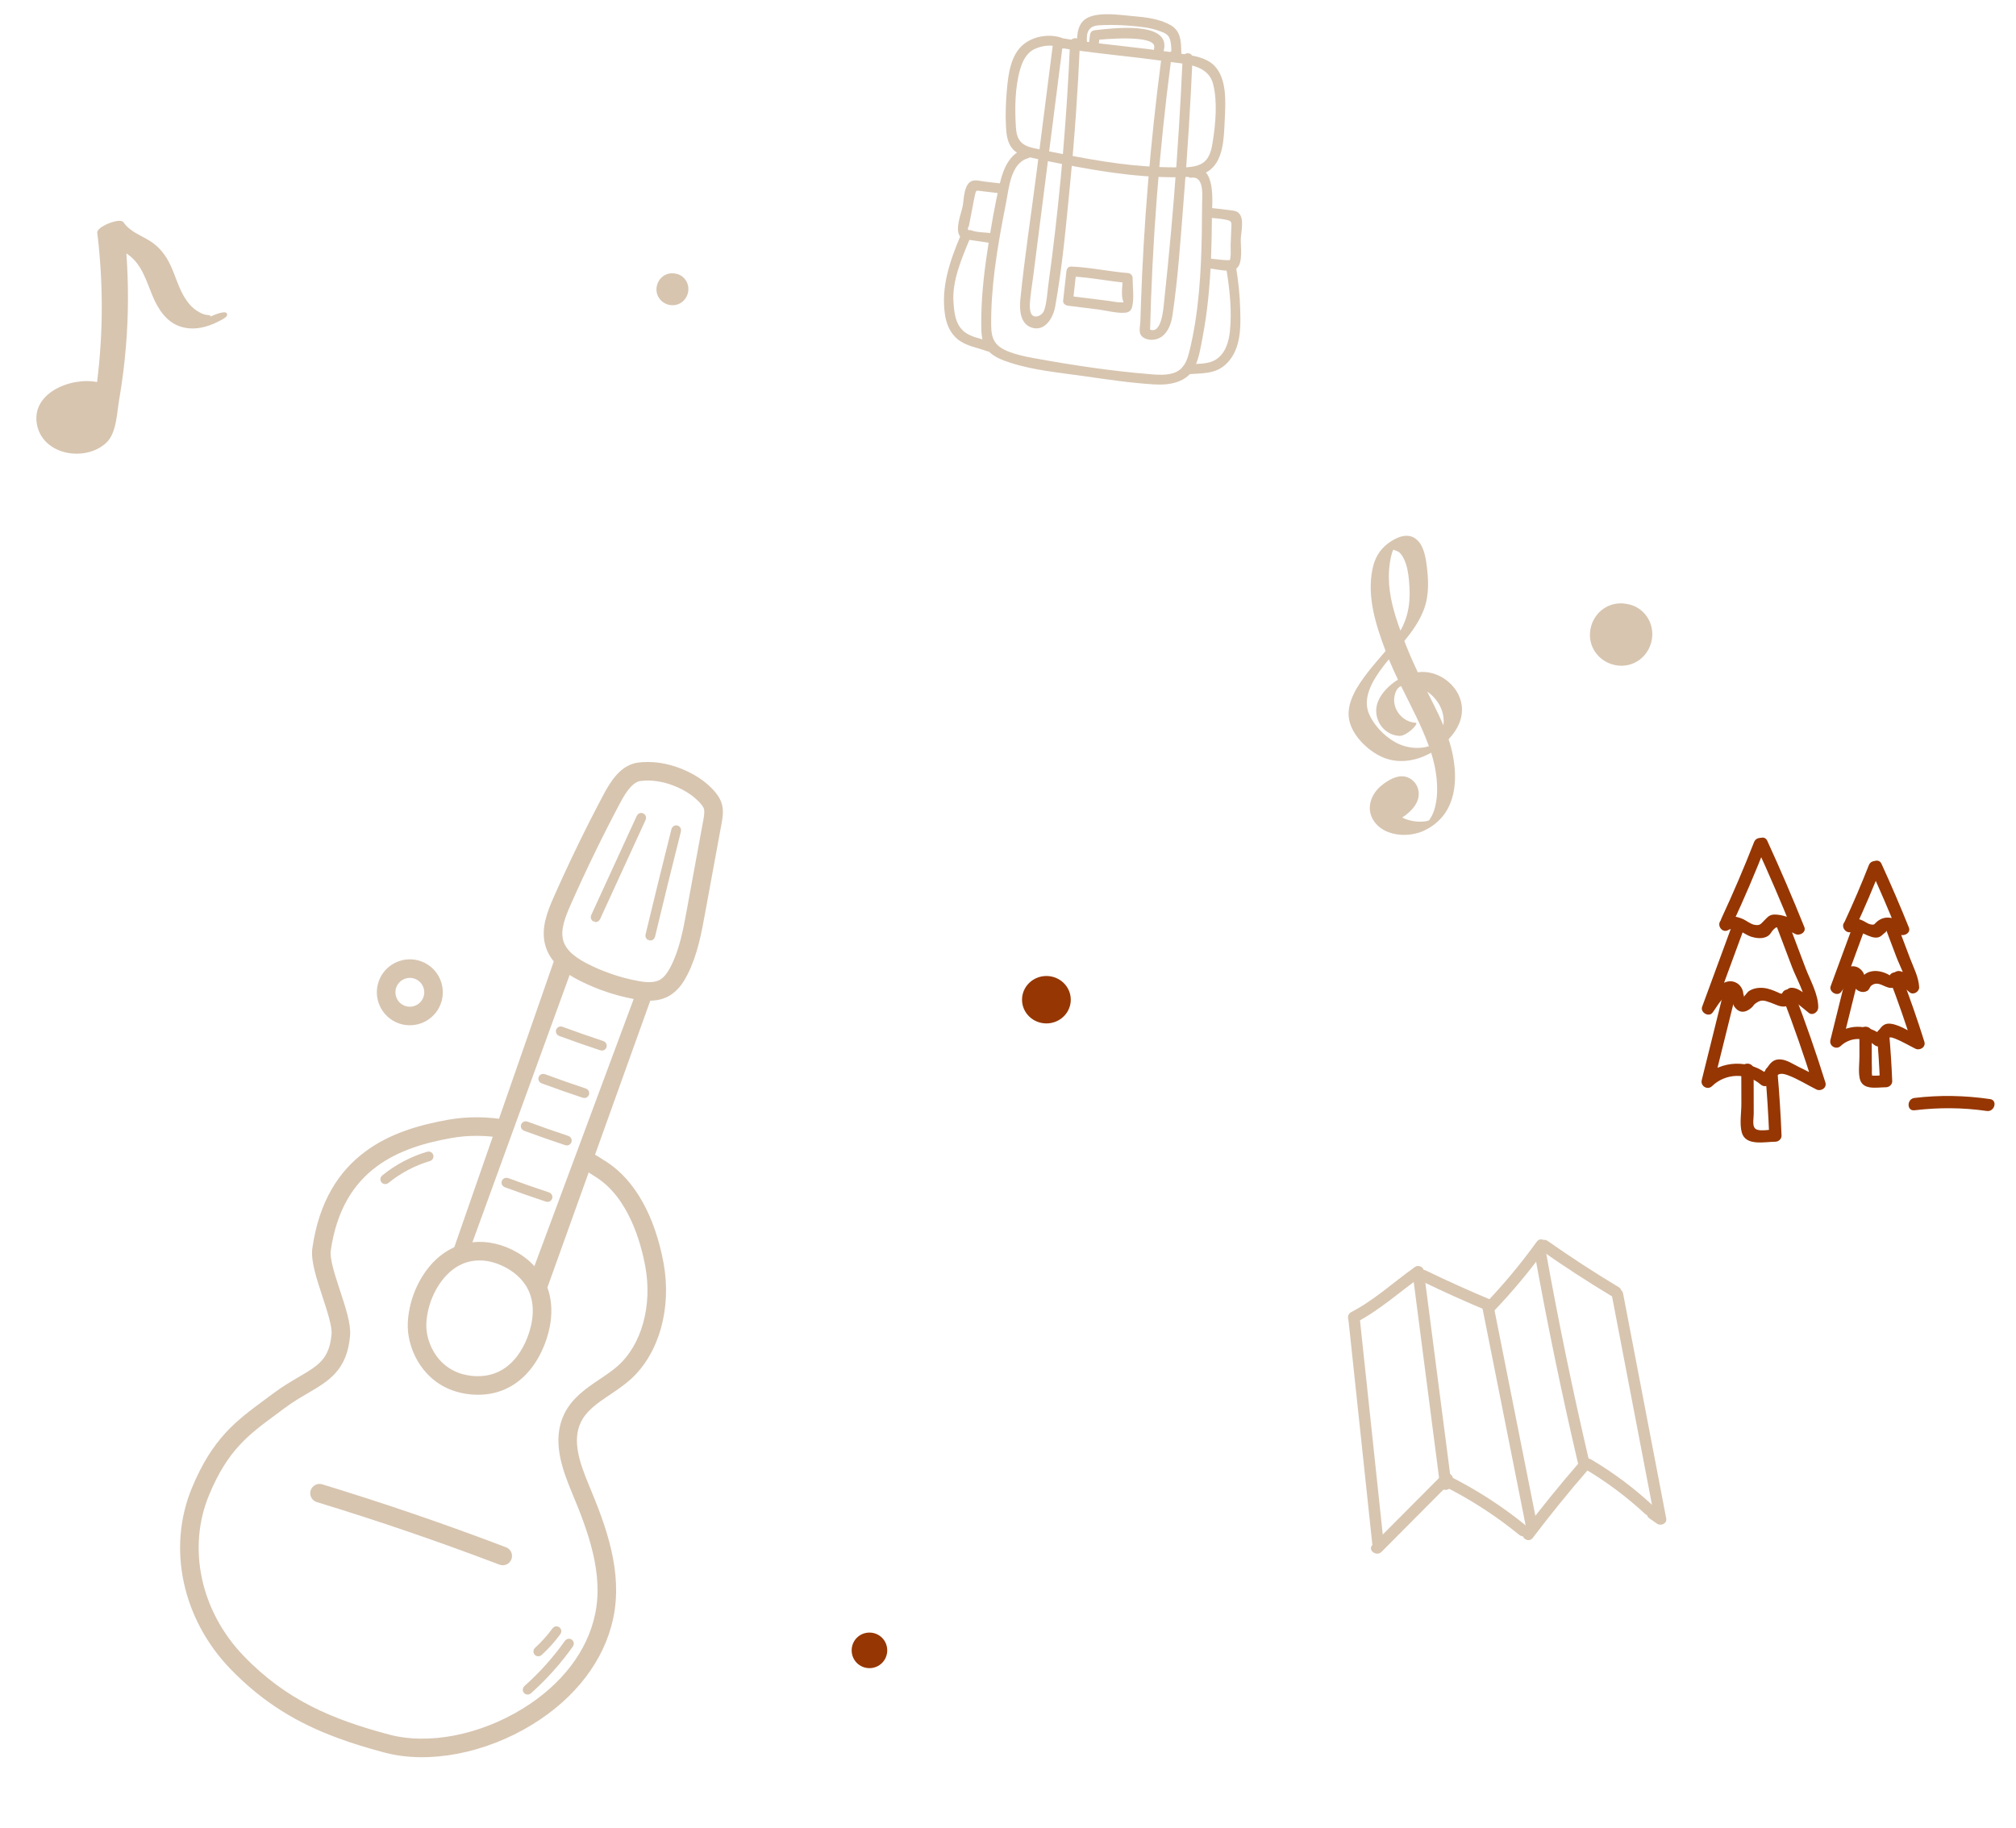 <?xml version="1.0" encoding="UTF-8"?> <svg xmlns="http://www.w3.org/2000/svg" width="568" height="515" viewBox="0 0 568 515" fill="none"> <g filter="url(#filter0_d_326_4537)"> <path d="M294.819 284.361C298.611 284.361 301.685 281.37 301.685 277.68C301.685 273.991 298.611 271 294.819 271C291.027 271 287.953 273.991 287.953 277.68C287.953 281.37 291.027 284.361 294.819 284.361Z" fill="#963602"></path> </g> <g filter="url(#filter1_d_326_4537)"> <path d="M465.373 176.368C464.445 181.193 459.991 184.348 455.167 183.42C450.342 182.492 447.187 178.038 448.115 173.213C449.043 168.389 453.497 165.234 458.321 166.162C463.146 166.904 466.301 171.543 465.373 176.368Z" fill="#D7C5B0"></path> </g> <g filter="url(#filter2_d_326_4537)"> <path d="M193.87 78.307C193.395 80.777 191.116 82.392 188.646 81.917C186.176 81.442 184.561 79.162 185.036 76.693C185.511 74.223 187.791 72.608 190.261 73.083C192.73 73.463 194.345 75.838 193.87 78.307Z" fill="#D7C5B0"></path> </g> <g filter="url(#filter3_d_326_4537)"> <path d="M249.974 461.01C249.974 463.794 247.747 466.021 244.964 466.021C242.18 466.021 239.953 463.794 239.953 461.01C239.953 458.227 242.18 456 244.964 456C247.747 456 249.974 458.227 249.974 461.01Z" fill="#963602"></path> </g> <g filter="url(#filter4_d_326_4537)"> <path d="M494.205 233.267C491.354 240.548 488.28 247.733 484.985 254.825C484.048 256.84 487.042 258.607 487.984 256.579C491.407 249.216 494.597 241.751 497.553 234.19C498.369 232.107 495.012 231.204 494.205 233.267" fill="#963602"></path> <path d="M494.914 234.653C498.465 242.397 501.831 250.22 505.009 258.124C505.859 257.469 506.709 256.815 507.562 256.161C505.447 255.065 503.01 253.892 500.604 253.706C498.653 253.553 498.245 254.178 497.021 255.406C496.104 256.329 495.868 256.888 494.262 256.566C493.129 256.339 491.997 255.34 490.923 254.891C488.907 254.051 487.124 253.882 485.222 255.034C483.309 256.188 485.055 259.196 486.975 258.034C488.974 256.825 491.458 259.329 493.339 259.917C494.648 260.324 496.184 260.544 497.501 260.032C498.856 259.509 498.872 258.667 499.791 257.799C500.473 257.156 500.52 257.189 501.719 257.501C503.155 257.873 504.495 258.48 505.808 259.16C507.007 259.783 508.968 258.714 508.359 257.201C505.069 249.017 501.59 240.915 497.916 232.9C496.985 230.87 493.99 232.633 494.914 234.653" fill="#963602"></path> <path d="M487.968 256.838C485.171 264.448 482.371 272.058 479.571 279.666C478.989 281.249 481.397 282.701 482.475 281.357C483.417 280.179 484.736 277.581 486.103 276.921C488.327 275.845 487.817 278.371 488.578 279.519C490.006 281.678 491.893 281.365 493.529 279.883C494.213 279.264 493.944 279.111 495.018 278.449C496.47 277.554 497.287 277.985 498.782 278.475C500.149 278.923 501.476 279.805 502.967 279.582C504.021 279.425 504.691 278.114 505.134 278.012C505.557 277.912 509.094 281.004 509.664 281.425C510.775 282.244 512.252 281.125 512.277 279.926C512.356 276.198 510.001 272.195 508.708 268.772C507.089 264.487 505.469 260.202 503.848 255.915C503.065 253.844 499.707 254.742 500.498 256.84C501.964 260.717 503.429 264.595 504.895 268.472C506.153 271.799 508.878 276.337 508.804 279.926C509.675 279.425 510.545 278.925 511.417 278.426C509.775 277.215 507.669 274.889 505.63 274.415C503.754 273.978 503.743 274.895 502.463 275.667C501.758 276.092 502.064 276.133 500.853 275.594C499.601 275.038 498.264 274.501 496.889 274.368C495.418 274.225 493.87 274.462 492.639 275.328C492.328 275.547 491.381 276.901 491.133 276.987C490.896 277.483 490.892 277.536 491.117 277.15C491.385 276.852 491.403 276.5 491.176 276.092C491.129 274.697 490.237 273.343 488.958 272.793C485.098 271.129 481.9 276.549 480.018 278.9C480.985 279.462 481.953 280.026 482.921 280.589C485.721 272.981 488.521 265.371 491.319 257.763C492.093 255.661 488.734 254.753 487.968 256.838" fill="#963602"></path> <path d="M485.788 274.833C483.678 283.337 481.568 291.84 479.457 300.343C479.04 302.024 481.101 303.257 482.361 302.034C486.09 298.41 492.075 298.131 496.045 301.562C496.819 302.23 497.72 302.183 498.502 301.562C500.694 299.824 500.197 297.669 503.69 298.943C506.451 299.95 509.117 301.652 511.745 302.963C513.026 303.604 514.776 302.536 514.296 301.002C511.657 292.559 508.749 284.21 505.577 275.952C504.781 273.887 501.421 274.784 502.226 276.877C505.399 285.133 508.306 293.484 510.945 301.927C511.796 301.272 512.648 300.618 513.498 299.963C511.196 298.815 508.896 297.667 506.594 296.517C505.142 295.792 503.533 294.708 501.878 294.524C498.449 294.144 498.176 297.414 496.045 299.105C496.864 299.105 497.683 299.105 498.502 299.105C493.1 294.438 485.055 294.573 479.904 299.577C480.872 300.14 481.84 300.704 482.808 301.268C484.918 292.763 487.028 284.259 489.138 275.756C489.677 273.587 486.327 272.66 485.788 274.833" fill="#963602"></path> <path d="M490.602 297.371C490.61 300.59 490.616 303.811 490.622 307.03C490.628 309.536 490.077 312.7 490.745 315.098C491.832 318.991 497.158 317.714 500.203 317.694C501.114 317.688 501.978 316.903 501.941 315.956C501.707 310.039 501.331 304.134 500.812 298.233C500.618 296.022 497.142 296.003 497.338 298.233C497.855 304.134 498.232 310.039 498.465 315.956C499.045 315.378 499.625 314.798 500.203 314.22C498.753 314.228 496.237 314.795 494.936 314.252C493.506 313.656 494.105 311.409 494.103 309.789C494.094 305.65 494.086 301.51 494.076 297.371C494.072 295.135 490.598 295.131 490.602 297.371" fill="#963602"></path> <path d="M526.537 239.773C524.457 245.082 522.215 250.32 519.815 255.492C518.881 257.508 521.874 259.276 522.815 257.246C525.342 251.803 527.697 246.285 529.888 240.697C530.705 238.615 527.347 237.712 526.537 239.773" fill="#963602"></path> <path d="M527.106 241.148C529.694 246.798 532.149 252.504 534.471 258.268C535.321 257.613 536.171 256.961 537.024 256.307C534.079 254.827 531.418 253.524 528.818 255.695C528.044 256.342 528.238 256.72 526.982 256.44C526.059 256.232 525.26 255.499 524.361 255.19C522.76 254.635 521.635 254.714 520.154 255.48C518.165 256.504 519.921 259.504 521.908 258.479C523.628 257.592 526.872 260.719 529.179 260.108C530.088 259.865 530.391 259.281 531.083 258.797C531.606 258.43 531.267 258.215 531.955 258.08C532.778 257.919 534.845 259.093 535.268 259.306C536.469 259.91 538.436 258.871 537.821 257.345C535.388 251.301 532.819 245.317 530.107 239.394C529.177 237.362 526.181 239.126 527.106 241.148" fill="#963602"></path> <path d="M521.96 257.081C519.905 262.669 517.848 268.255 515.795 273.843C515.211 275.426 517.621 276.876 518.696 275.532C518.996 275.16 521.057 272.082 521.467 272.174C522.062 272.309 522.174 273.692 522.466 274.133C523.238 275.295 524.801 275.93 526.093 275.191C526.698 274.844 526.8 274.025 527.26 273.685C529.206 272.237 530.799 274.229 532.615 274.349C534.447 274.468 534.954 273.551 535.94 272.233C535.44 272.519 534.941 272.807 534.441 273.093C535.299 273.069 537.394 275.134 538.101 275.656C539.161 276.437 540.772 275.385 540.715 274.155C540.587 271.312 539.116 268.592 538.121 265.957C536.916 262.771 535.713 259.587 534.51 256.404C533.726 254.333 530.368 255.23 531.159 257.326C532.204 260.087 533.246 262.846 534.288 265.606C535.248 268.149 537.118 271.427 537.241 274.155C538.113 273.655 538.983 273.155 539.855 272.656C538.646 271.762 537.01 270.019 535.493 269.664C534.147 269.349 533.932 270.126 532.94 270.479C531.88 270.855 534.073 271.602 531.708 270.414C530.946 270.032 530.015 269.746 529.186 269.645C527.844 269.478 526.39 269.709 525.317 270.591C525.054 270.806 524.386 271.375 524.329 271.764C524.161 272.901 525.076 271.821 525.213 271.271C525.487 270.175 524.137 268.851 523.252 268.494C520.156 267.252 517.799 271.13 516.241 273.075C517.209 273.639 518.175 274.202 519.145 274.766C521.198 269.178 523.256 263.592 525.309 258.004C526.083 255.904 522.726 254.997 521.96 257.081" fill="#963602"></path> <path d="M520.358 270.295C518.81 276.539 517.26 282.783 515.71 289.028C515.289 290.724 517.346 291.912 518.614 290.716C521.22 288.259 525.236 288.046 528.009 290.37C528.761 291.001 529.711 291.038 530.466 290.37C532.039 288.977 531.479 287.636 533.996 288.661C535.922 289.443 537.768 290.544 539.627 291.471C540.909 292.111 542.66 291.044 542.18 289.51C540.239 283.31 538.105 277.182 535.777 271.118C534.984 269.051 531.624 269.948 532.427 272.042C534.755 278.106 536.888 284.235 538.83 290.432C539.68 289.778 540.531 289.126 541.381 288.471C538.806 287.186 535.679 284.866 532.78 284.46C530.031 284.074 529.68 286.431 528.009 287.913C528.828 287.913 529.647 287.913 530.466 287.913C526.208 284.345 520.228 284.419 516.157 288.259C517.125 288.824 518.093 289.386 519.061 289.95C520.61 283.706 522.16 277.462 523.708 271.22C524.247 269.049 520.898 268.124 520.358 270.295" fill="#963602"></path> <path d="M523.877 286.965C523.881 289.159 523.884 291.355 523.89 293.55C523.894 295.507 523.555 297.882 523.959 299.812C524.688 303.297 528.677 302.367 531.387 302.349C532.298 302.345 533.162 301.558 533.124 300.613C532.952 296.267 532.676 291.931 532.296 287.599C532.102 285.389 528.626 285.368 528.822 287.599C529.202 291.931 529.478 296.267 529.651 300.613C530.229 300.033 530.809 299.453 531.387 298.875C530.632 298.879 527.625 299.355 527.09 298.901C527.656 299.383 527.341 298.503 527.374 298.109C527.445 297.278 527.37 296.41 527.368 295.576C527.362 292.707 527.356 289.835 527.35 286.965C527.347 284.729 523.873 284.725 523.877 286.965Z" fill="#963602"></path> <path d="M539.39 308.836C546.191 308.019 552.988 308.046 559.771 309.033C561.958 309.351 562.902 306.002 560.696 305.683C553.595 304.651 546.516 304.506 539.39 305.362C537.198 305.624 537.173 309.102 539.39 308.836" fill="#963602"></path> </g> <g filter="url(#filter5_d_326_4537)"> <path d="M63.831 84.223C63.174 83.416 59.581 85.04 59.027 85.337C60.134 84.745 58.164 84.8 57.575 84.605C56.911 84.385 56.276 84.062 55.68 83.701C54.098 82.743 52.916 81.309 51.964 79.743C50.265 76.952 49.436 73.748 48.066 70.803C46.772 68.018 45.007 65.678 42.408 64.001C39.745 62.285 36.631 61.31 34.761 58.601C33.81 57.223 27.2 59.894 27.4 61.539C29.1 75.54 29.11 89.692 27.344 103.655C19.88 102.15 8.347 106.877 10.506 116.044C12.462 124.353 24.123 126.149 29.917 120.78C32.838 118.072 32.91 112.459 33.554 108.751C34.439 103.659 35.082 98.528 35.502 93.377C36.206 84.728 36.225 76.049 35.608 67.405C35.811 67.539 36.011 67.677 36.208 67.821C40.024 70.608 41.224 75.203 42.966 79.343C44.501 82.993 46.747 86.609 50.688 87.966C54.397 89.244 58.385 88.267 61.749 86.471C62.429 86.108 64.61 85.178 63.831 84.223" fill="#D7C5B0"></path> </g> <g filter="url(#filter6_d_326_4537)"> <path d="M160.006 267.672L130.642 348.411L141.793 348.902L150.692 356.723M160.006 267.672C160.006 267.672 158.308 264.895 158.202 265.192L128.559 350.362C128.354 350.94 129.48 349.795 130.052 350.007L131.542 349.65L134.525 348.939L141.498 349.7L150.692 356.723M160.006 267.672C160.297 267.55 178.358 274.45 182.348 275.924L151.907 360.799C151.697 361.374 151.27 356.93 150.692 356.723M160.006 267.672L169.79 273.099L180.618 276.192L150.692 356.723" stroke="#D7C5B0" stroke-width="3"></path> <path d="M140.672 350.685C139.454 350.235 138.347 349.961 137.488 349.83C133.263 349.187 129.461 350.224 126.19 352.909C121.865 356.463 118.895 362.733 118.619 368.889C118.34 375.148 122.673 384.344 133.181 385.195C145.615 386.204 150.552 374.355 151.425 367.948C152.839 357.561 145.791 352.575 140.672 350.685ZM127.898 386.319C119.598 383.254 116.119 374.826 116.389 368.789C116.691 362.028 119.981 355.121 124.773 351.185C128.502 348.122 133.015 346.892 137.823 347.624C145.159 348.737 155.422 355.151 153.637 368.25C152.665 375.38 147.102 388.562 133 387.421C131.13 387.269 129.433 386.886 127.898 386.319Z" stroke="#D7C5B0" stroke-width="3"></path> <path d="M169.891 273.538C167.762 272.755 165.683 271.839 163.661 270.795C160.532 269.182 156.235 266.49 155.028 261.772C153.972 257.636 155.607 253.392 157.373 249.397C161.688 239.638 166.411 229.918 171.408 220.513C173.401 216.763 175.981 212.861 180.007 212.35C186.503 211.524 192.929 214.148 196.775 216.882C198.574 218.158 200.951 220.356 201.737 222.346C202.475 224.22 202.099 226.269 201.795 227.917L197.162 253.134C196.128 258.763 195.058 264.585 192.38 269.878C191.567 271.485 190.235 273.776 188.071 275.127C185.243 276.895 181.934 276.591 179.069 276.063C175.935 275.483 172.866 274.637 169.891 273.538M180.148 213.457L180.155 213.459L180.148 213.457ZM189.983 215.832C187.058 214.751 183.679 214.132 180.29 214.563C177.274 214.946 175.104 218.316 173.379 221.56C168.407 230.919 163.708 240.589 159.415 250.298C157.807 253.936 156.311 257.775 157.191 261.219C157.94 264.148 160.321 266.561 164.685 268.811C169.341 271.212 174.316 272.915 179.475 273.867C181.917 274.319 184.709 274.596 186.889 273.235C188.176 272.431 189.288 271.045 190.388 268.869C192.92 263.865 193.96 258.204 194.966 252.729L199.6 227.513C199.851 226.145 200.164 224.445 199.661 223.166C199.121 221.801 197.151 219.886 195.483 218.702C194.007 217.651 192.115 216.619 189.983 215.832V215.832Z" stroke="#D7C5B0" stroke-width="3"></path> <path d="M89.635 417.779C89.084 417.576 88.781 416.975 88.955 416.406C89.134 415.816 89.759 415.483 90.348 415.663C107.694 420.952 125.085 426.909 142.043 433.37C142.619 433.589 142.907 434.235 142.688 434.813C142.469 435.385 141.832 435.672 141.258 435.46C141.255 435.459 141.251 435.457 141.248 435.456C124.339 429.013 106.995 423.071 89.697 417.799C89.676 417.791 89.654 417.786 89.635 417.779" stroke="#D7C5B0" stroke-width="3"></path> <path d="M158.023 286.996C157.965 286.975 157.907 286.953 157.847 286.931C157.656 286.86 157.557 286.645 157.628 286.454C157.7 286.26 157.913 286.163 158.106 286.234C161.918 287.634 165.831 289.014 169.702 290.296C169.9 290.363 170.002 290.572 169.938 290.768C169.874 290.962 169.663 291.068 169.468 291.003C165.649 289.738 161.799 288.391 158.023 286.996" stroke="#D7C5B0" stroke-width="2"></path> <path d="M153.09 300.358C153.031 300.337 152.972 300.315 152.912 300.293C152.72 300.222 152.622 300.007 152.693 299.815C152.764 299.621 152.978 299.524 153.171 299.595C157.008 301.017 160.909 302.383 164.766 303.66C164.957 303.745 165.066 303.935 165.002 304.129C164.937 304.325 164.726 304.431 164.532 304.367C160.727 303.104 156.878 301.757 153.09 300.358" stroke="#D7C5B0" stroke-width="2"></path> <path d="M148.209 313.74C148.132 313.711 148.054 313.683 147.977 313.654C147.785 313.583 147.687 313.368 147.758 313.176C147.829 312.983 148.043 312.885 148.236 312.956C152.072 314.365 155.954 315.737 159.83 317.021C160.026 317.095 160.131 317.297 160.066 317.493C160.002 317.687 159.791 317.793 159.597 317.728C155.791 316.467 151.96 315.125 148.209 313.74" stroke="#D7C5B0" stroke-width="2"></path> <path d="M142.716 329.629C142.657 329.607 142.6 329.586 142.541 329.564C142.348 329.493 142.249 329.28 142.321 329.087C142.391 328.895 142.606 328.795 142.798 328.866C142.798 328.866 142.798 328.866 142.799 328.867C146.596 330.286 150.524 331.65 154.393 332.932C154.582 333.011 154.694 333.207 154.63 333.401C154.565 333.597 154.355 333.703 154.16 333.638C150.341 332.373 146.492 331.024 142.716 329.629" stroke="#D7C5B0" stroke-width="2"></path> <path d="M108.408 328.621C108.348 328.599 108.292 328.561 108.249 328.506C108.118 328.348 108.144 328.112 108.303 327.983C111.974 325.003 116.249 322.749 120.665 321.466C120.862 321.411 121.068 321.524 121.125 321.721C121.183 321.919 121.07 322.123 120.873 322.182C116.55 323.438 112.366 325.644 108.771 328.561C108.666 328.646 108.527 328.665 108.408 328.621Z" stroke="#D7C5B0" stroke-width="2"></path> <path d="M148.526 472.453C148.471 472.433 148.42 472.398 148.377 472.352C148.241 472.197 148.255 471.963 148.408 471.826C152.723 467.997 156.623 463.64 160.002 458.88C160.121 458.711 160.352 458.673 160.521 458.791C160.688 458.911 160.727 459.142 160.609 459.309C157.198 464.116 153.259 468.516 148.902 472.383C148.797 472.477 148.651 472.499 148.526 472.453" stroke="#D7C5B0" stroke-width="2"></path> <path d="M167.684 254.774C167.676 254.77 167.667 254.767 167.658 254.764C167.471 254.678 167.389 254.457 167.474 254.27L180.321 226.272C180.407 226.084 180.633 225.998 180.815 226.087C181.002 226.173 181.083 226.394 180.997 226.582L168.151 254.581C168.07 254.759 167.865 254.84 167.684 254.774" stroke="#D7C5B0" stroke-width="2"></path> <path d="M183.084 259.983C182.91 259.918 182.807 259.733 182.851 259.546C185.215 249.686 187.676 239.684 190.161 229.825C190.211 229.626 190.414 229.505 190.613 229.554C190.816 229.61 190.932 229.807 190.883 230.007C188.397 239.864 185.939 249.861 183.575 259.719C183.528 259.919 183.326 260.043 183.126 259.996C183.112 259.993 183.098 259.988 183.084 259.983" stroke="#D7C5B0" stroke-width="2"></path> <path d="M151.524 461.672C151.47 461.652 151.419 461.618 151.377 461.574C151.239 461.421 151.251 461.187 151.402 461.049C153.272 459.35 154.982 457.445 156.487 455.384C156.608 455.217 156.84 455.182 157.007 455.301C157.173 455.423 157.209 455.656 157.088 455.822C155.554 457.925 153.81 459.868 151.902 461.598C151.797 461.695 151.65 461.718 151.524 461.672" stroke="#D7C5B0" stroke-width="2"></path> <path d="M117.397 270.377C114.52 269.315 111.316 270.791 110.254 273.668C109.191 276.545 110.667 279.747 113.544 280.81C116.42 281.872 119.624 280.398 120.686 277.521C121.749 274.644 120.274 271.439 117.397 270.377ZM112.77 282.903C108.739 281.414 106.671 276.924 108.159 272.894C109.648 268.862 114.139 266.794 118.17 268.283C122.201 269.772 124.269 274.262 122.78 278.294C121.292 282.324 116.802 284.392 112.77 282.903Z" stroke="#D7C5B0" stroke-width="3"></path> <path d="M91.701 348.207C95.173 323.875 112.329 317.778 126.888 315.182C131.792 314.308 136.886 314.325 142.149 315.226L142.935 313.098C137.275 312.082 131.787 312.043 126.497 312.985C111.198 315.711 93.165 322.143 89.492 347.892C89.043 351.034 90.612 355.806 92.272 360.859L92.273 360.859C93.673 365.12 95.122 369.526 94.91 372.021C94.247 379.828 90.524 382.007 84.886 385.307L84.886 385.307L84.876 385.313C82.778 386.541 80.401 387.933 77.914 389.795C77.114 390.394 76.332 390.971 75.566 391.536L75.525 391.566L75.52 391.569C67.465 397.514 61.101 402.211 55.461 415.798C48.68 432.135 52.811 451.523 65.985 465.19C75.167 474.716 84.814 480.288 95.695 484.307C99.823 485.832 104.13 487.132 108.654 488.339C120.689 491.554 136.226 488.597 149.203 480.622C161.054 473.339 168.906 463.05 171.308 451.655C173.953 439.108 169.433 426.726 164.579 415.119C161.889 408.689 159.499 401.923 162.294 396.102C164.066 392.411 167.463 390.124 171.061 387.702L171.066 387.699L171.07 387.696C172.955 386.428 174.905 385.117 176.63 383.572C184.251 376.748 187.729 364.433 185.488 352.202C183.138 339.37 177.705 329.598 170.189 324.693C168.337 323.483 166.498 322.362 164.672 321.329L163.888 323.451C165.57 324.411 167.263 325.448 168.969 326.561C178.41 332.728 181.996 345.525 183.291 352.605C185.396 364.089 182.196 375.59 175.141 381.909C173.54 383.342 171.665 384.605 169.851 385.828L169.82 385.849L169.819 385.849C166.13 388.331 162.316 390.897 160.281 395.137C157.087 401.789 159.761 409.385 162.519 415.98C167.239 427.262 171.636 439.277 169.123 451.194C166.849 461.984 159.36 471.761 148.034 478.72C135.562 486.386 120.693 489.246 109.23 486.184C93.14 481.889 79.901 476.409 67.592 463.642C55.035 450.613 51.083 432.171 57.523 416.654C62.925 403.638 69.069 399.105 76.846 393.366L76.85 393.363L76.914 393.316C77.677 392.752 78.456 392.178 79.251 391.583C81.642 389.791 83.964 388.432 86.014 387.233C91.802 383.845 96.374 381.169 97.135 372.209C97.384 369.267 95.937 364.858 94.403 360.187L94.394 360.16C92.885 355.575 91.327 350.833 91.701 348.207Z" stroke="#D7C5B0" stroke-width="3"></path> </g> <g filter="url(#filter7_d_326_4537)"> <path d="M379.891 367.631C382.147 388.838 384.401 410.045 386.656 431.251C386.876 433.314 390.069 432.899 389.849 430.838C387.594 409.631 385.34 388.425 383.084 367.218C382.864 365.155 379.672 365.57 379.891 367.631Z" fill="#D7C5B0"></path> <path d="M381.947 368.677C388.732 365.151 394.338 359.994 400.545 355.604C402.237 354.407 400.268 351.858 398.576 353.055C392.609 357.275 387.223 362.319 380.7 365.707C378.874 366.654 380.102 369.633 381.947 368.677" fill="#D7C5B0"></path> <path d="M389.237 433.255C395.788 426.672 402.339 420.088 408.891 413.503C410.352 412.038 407.786 410.086 406.341 411.539C399.788 418.122 393.238 424.706 386.688 431.289C385.228 432.756 387.793 434.705 389.237 433.255" fill="#D7C5B0"></path> <path d="M397.964 354.535C400.549 374.505 403.133 394.476 405.718 414.444C405.984 416.499 409.177 416.089 408.911 414.031C406.326 394.062 403.741 374.092 401.157 354.122C400.891 352.067 397.697 352.477 397.964 354.535Z" fill="#D7C5B0"></path> <path d="M406.754 414.698C414.366 418.497 421.469 423.107 428.061 428.483C429.671 429.795 431.633 427.241 430.027 425.933C423.226 420.384 415.862 415.65 408.009 411.732C406.149 410.804 404.906 413.778 406.754 414.698Z" fill="#D7C5B0"></path> <path d="M400.449 356.933C406.666 359.948 412.962 362.784 419.34 365.437C421.258 366.237 422.511 363.269 420.595 362.472C414.217 359.818 407.921 356.982 401.704 353.967C399.834 353.059 398.591 356.031 400.449 356.933Z" fill="#D7C5B0"></path> <path d="M417.736 364.893C421.811 385.388 425.886 405.881 429.961 426.376C430.364 428.397 433.559 428 433.154 425.963C429.079 405.468 425.006 384.974 420.93 364.48C420.528 362.457 417.331 362.856 417.736 364.893Z" fill="#D7C5B0"></path> <path d="M420.738 365.567C426.085 359.993 431.021 354.075 435.544 347.815C436.757 346.137 434.209 344.165 432.994 345.849C428.47 352.109 423.534 358.027 418.187 363.601C416.753 365.098 419.315 367.051 420.738 365.567Z" fill="#D7C5B0"></path> <path d="M432.156 347.967C435.793 368.328 439.974 388.589 444.693 408.728C445.161 410.726 448.36 410.334 447.886 408.315C443.167 388.176 438.986 367.915 435.349 347.553C434.985 345.518 431.791 345.921 432.156 347.967Z" fill="#D7C5B0"></path> <path d="M431.837 429.336C436.804 422.792 441.977 416.417 447.357 410.207C448.716 408.638 446.161 406.68 444.806 408.241C439.426 414.449 434.253 420.826 429.287 427.37C428.032 429.023 430.581 430.989 431.837 429.336Z" fill="#D7C5B0"></path> <path d="M446.283 409.749C452.477 413.397 458.216 417.67 463.488 422.556C465.009 423.966 466.963 421.405 465.453 420.005C460.182 415.119 454.443 410.847 448.249 407.199C446.485 406.158 444.499 408.699 446.283 409.749Z" fill="#D7C5B0"></path> <path d="M434.091 348.203C440.612 352.787 447.288 357.132 454.12 361.239C455.877 362.295 457.861 359.755 456.086 358.688C449.254 354.581 442.578 350.236 436.057 345.653C434.365 344.462 432.391 347.008 434.091 348.203Z" fill="#D7C5B0"></path> <path d="M454.112 360.892C458.161 382.011 462.207 403.129 466.255 424.248C467.115 423.754 467.974 423.26 468.835 422.766C468.111 422.263 467.388 421.759 466.666 421.256C464.968 420.075 462.994 422.621 464.7 423.807C465.422 424.31 466.147 424.813 466.869 425.317C467.938 426.061 469.727 425.282 469.45 423.835C465.401 402.715 461.354 381.598 457.305 360.479C456.917 358.453 453.722 358.851 454.112 360.892" fill="#D7C5B0"></path> </g> <g filter="url(#filter8_d_326_4537)"> <path d="M300.209 7.104C296.616 5.33 291.65 5.912 288.495 8.398C284.737 11.358 284.082 16.917 283.684 21.345C283.38 24.729 283.251 28.162 283.422 31.558C283.534 33.749 283.769 36.159 285.258 37.902C286.826 39.736 289.189 40.15 291.432 40.619C295.119 41.392 298.811 42.143 302.514 42.837C309.145 44.08 315.828 45.12 322.559 45.626C325.942 45.879 329.341 45.997 332.734 45.92C335.283 45.862 337.976 45.712 340.215 44.361C344.804 41.594 344.823 34.684 345.053 29.972C345.298 24.99 345.878 17.605 341.591 14.012C339.388 12.169 336.382 11.736 333.647 11.274C330.108 10.679 326.55 10.203 322.987 9.768C314.653 8.753 306.292 7.976 298.01 6.56C296.253 6.259 295.497 8.949 297.268 9.252C307.822 11.057 318.509 11.821 329.097 13.371C333.804 14.061 340.331 14.094 341.775 19.648C343.069 24.631 342.48 30.769 341.707 35.797C341.339 38.198 340.805 40.925 338.449 42.169C336.15 43.381 333.102 43.152 330.588 43.149C325.406 43.143 320.231 42.729 315.092 42.065C309.527 41.345 304.001 40.322 298.499 39.221C296.04 38.73 293.57 38.26 291.122 37.71C287.756 36.953 286.461 35.413 286.236 31.962C285.891 26.673 285.938 20.612 287.432 15.492C288.123 13.127 289.249 10.837 291.587 9.771C293.747 8.786 296.618 8.438 298.8 9.514C300.406 10.308 301.821 7.901 300.209 7.104" fill="#D7C5B0"></path> <path d="M288.899 37.894C284.579 39.108 282.755 43.31 281.785 47.348C280.222 53.87 279.11 60.589 278.117 67.219C277.122 73.868 276.421 80.586 276.467 87.314C276.483 89.786 276.494 92.538 278.148 94.55C279.754 96.502 282.441 97.503 284.779 98.251C291.289 100.334 298.446 100.99 305.19 101.951C311.771 102.891 318.428 103.898 325.065 104.307C329.644 104.589 334.584 103.783 336.709 99.205C337.885 96.674 338.319 93.667 338.842 90.95C339.503 87.505 339.995 84.026 340.366 80.537C341.204 72.713 341.393 64.837 341.456 56.973C341.487 52.889 342.805 42.364 335.746 43.274C333.989 43.5 333.965 46.293 335.746 46.065C339.425 45.591 338.693 51.504 338.683 53.754C338.671 56.438 338.652 59.122 338.604 61.806C338.508 67.348 338.296 72.889 337.787 78.409C337.274 83.96 336.454 89.492 335.13 94.91C334.462 97.64 333.573 100.12 330.684 101.085C328.669 101.759 326.397 101.628 324.308 101.458C313.293 100.568 302.245 98.917 291.377 96.927C288.814 96.458 286.24 95.934 283.824 94.929C280.384 93.498 279.313 91.573 279.263 87.851C279.194 82.5 279.608 77.145 280.272 71.839C281.059 65.57 282.229 59.357 283.447 53.16C284.258 49.035 284.751 41.961 289.641 40.586C291.368 40.101 290.636 37.406 288.899 37.894" fill="#D7C5B0"></path> <path d="M296.623 8.691C295.097 20.646 293.573 32.602 292.048 44.557C290.525 56.496 288.672 68.445 287.474 80.421C287.202 83.147 287.399 87.077 290.44 88.223C294.332 89.689 296.719 85.588 297.29 82.409C299.326 71.085 300.358 59.459 301.476 48.016C302.772 34.743 303.696 21.435 304.275 8.112C304.354 6.316 301.561 6.319 301.484 8.112C300.604 28.372 298.91 48.592 296.364 68.711C296.037 71.306 295.694 73.898 295.336 76.49C295.029 78.725 294.946 81.167 294.236 83.319C293.606 85.226 290.865 86.095 290.321 83.834C290.108 82.952 290.132 81.989 290.196 81.09C290.373 78.658 290.802 76.218 291.111 73.801C292.4 63.684 293.69 53.57 294.981 43.453C296.459 31.865 297.935 20.28 299.414 8.691C299.64 6.914 296.846 6.931 296.623 8.691" fill="#D7C5B0"></path> <path d="M327.098 13.348C324.126 36.142 322.219 59.069 321.438 82.043C321.389 83.502 321.344 84.96 321.303 86.419C321.274 87.466 320.879 89.087 321.268 90.073C321.737 91.257 323.282 91.753 324.467 91.748C328.123 91.732 329.828 88.215 330.298 85.098C331.961 74.119 332.642 62.885 333.537 51.819C334.598 38.68 335.412 25.522 335.994 12.352C336.074 10.555 333.283 10.56 333.203 12.352C332.619 25.522 331.807 38.68 330.745 51.819C330.229 58.206 329.655 64.59 329.025 70.966C328.7 74.245 328.36 77.524 328.006 80.8C327.798 82.713 327.325 91.216 323.32 88.497C323.549 88.897 323.781 89.3 324.011 89.701C324.625 64.165 326.586 38.679 329.889 13.348C330.12 11.572 327.326 11.59 327.098 13.348Z" fill="#D7C5B0"></path> <path d="M306.256 8.287C306.226 7.295 306.095 6.053 306.465 5.108C307.257 3.084 309.116 3.133 310.979 3.066C313.666 2.974 316.371 3.085 319.047 3.317C321.539 3.531 324.081 3.819 326.454 4.655C328.28 5.299 329.415 5.692 329.807 7.733C330.078 9.148 330.002 10.735 330.095 12.174C330.796 11.772 331.496 11.369 332.195 10.968C331.909 10.801 331.624 10.633 331.337 10.464C329.784 9.554 328.378 11.966 329.927 12.874C330.215 13.043 330.5 13.211 330.786 13.378C331.655 13.888 332.957 13.249 332.888 12.174C332.671 8.835 333.211 5.121 329.982 3.191C326.75 1.259 322.718 0.842 319.047 0.526C315.402 0.211 310.067 -0.661 306.613 0.913C303.718 2.232 303.379 5.466 303.464 8.287C303.518 10.08 306.311 10.086 306.256 8.287" fill="#D7C5B0"></path> <path d="M309.492 9.002C309.623 7.971 309.754 6.938 309.885 5.907C309.42 6.371 308.954 6.836 308.488 7.302C310.335 7.111 326.216 5.515 325.18 9.534C324.732 11.274 327.424 12.017 327.872 10.275C330.113 1.585 312.584 4.085 308.488 4.51C307.662 4.595 307.197 5.086 307.093 5.907C306.963 6.938 306.832 7.971 306.701 9.002C306.476 10.781 309.269 10.763 309.492 9.002" fill="#D7C5B0"></path> <path d="M300.448 72.506C300.143 75.254 299.837 77.998 299.532 80.743C299.441 81.557 300.25 82.055 300.928 82.139C303.731 82.489 306.534 82.84 309.338 83.19C311.715 83.487 314.538 84.293 316.923 84.115C318.131 84.025 318.738 83.509 319.011 82.33C319.569 79.902 319.097 76.817 319.115 74.323C319.121 73.523 318.467 72.988 317.718 72.927C312.406 72.499 307.178 71.316 301.844 71.112C300.048 71.042 300.051 73.834 301.844 73.903C307.177 74.106 312.406 75.291 317.718 75.718C317.254 75.254 316.788 74.789 316.323 74.323C316.311 76.149 315.873 78.552 316.281 80.323C316.563 81.551 316.855 81.141 315.646 81.187C314.68 81.222 313.452 80.912 312.491 80.792C308.638 80.31 304.782 79.829 300.928 79.348C301.393 79.813 301.857 80.279 302.323 80.743C302.628 77.998 302.934 75.254 303.241 72.506C303.439 70.724 300.645 70.739 300.448 72.506" fill="#D7C5B0"></path> <path d="M340.693 57.338C342.132 57.504 343.637 57.563 345.059 57.84C347.181 58.255 346.989 58.432 346.905 60.553C346.847 62.012 346.787 63.472 346.729 64.931C346.679 66.202 346.998 68.883 346.216 69.93C346.617 69.7 347.019 69.468 347.42 69.238C345.284 69.478 342.929 69.032 340.786 68.857C338.996 68.713 339.006 71.505 340.786 71.65C342.812 71.814 346.704 72.954 348.407 71.62C350.296 70.145 349.506 65.315 349.586 63.289C349.665 61.351 350.627 57.694 349.076 56.093C348.418 55.413 347.603 55.367 346.696 55.238C344.706 54.952 342.689 54.777 340.693 54.547C338.911 54.341 338.927 57.135 340.693 57.338" fill="#D7C5B0"></path> <path d="M345.563 72.054C346.482 77.681 347.113 83.698 346.515 89.398C346.203 92.359 345.227 95.665 342.534 97.331C340.142 98.811 336.976 98.4 334.291 98.724C332.529 98.937 332.508 101.731 334.291 101.515C337.4 101.139 340.742 101.475 343.588 99.933C345.944 98.658 347.556 96.322 348.423 93.835C349.604 90.456 349.523 86.657 349.426 83.129C349.317 79.164 348.894 75.225 348.255 71.311C347.965 69.543 345.274 70.294 345.563 72.054" fill="#D7C5B0"></path> <path d="M282.418 47.752C280.751 47.555 279.085 47.359 277.418 47.163C276.392 47.041 274.956 46.617 273.936 46.953C271.513 47.755 271.601 52.185 271.228 54.102C270.826 56.166 268.909 60.765 270.538 62.644C271.262 63.479 272.599 63.509 273.616 63.658C275.299 63.905 276.982 64.148 278.665 64.4C280.422 64.664 281.179 61.975 279.406 61.708C277.649 61.443 275.178 61.552 273.542 60.845C272.638 60.968 272.451 60.58 272.978 59.685C273.084 59.146 273.188 58.609 273.292 58.071C273.537 56.816 273.78 55.562 274.025 54.307C274.235 53.233 274.406 52.145 274.652 51.08C275.031 49.439 274.959 49.664 276.577 49.855C278.525 50.085 280.47 50.315 282.418 50.543C284.198 50.754 284.183 47.961 282.418 47.752" fill="#D7C5B0"></path> <path d="M270.546 62.567C267.591 69.672 265.107 76.819 266.228 84.568C266.612 87.232 267.641 89.779 269.757 91.539C272.119 93.504 275.318 93.924 278.115 94.961C279.801 95.586 280.53 92.89 278.857 92.269C276.484 91.389 273.619 91.068 271.628 89.426C269.131 87.369 268.847 84.07 268.635 81.045C268.222 75.13 271.004 68.682 273.238 63.31C273.928 61.653 271.226 60.93 270.546 62.567" fill="#D7C5B0"></path> </g> <g filter="url(#filter9_d_326_4537)"> <path d="M395.423 206.132C391.417 204.879 387.39 201.01 385.731 197.179C383.909 192.971 386.333 188.502 388.758 185.063C389.556 183.933 390.417 182.843 391.304 181.77C392.095 183.706 392.965 185.609 393.87 187.497C391.428 188.998 389.348 191.133 388.327 193.462C386.42 197.809 389.329 203.042 394.209 203.345C395.412 203.419 396.759 202.401 397.639 201.688C397.823 201.538 399.736 199.709 398.821 199.652C395.089 199.42 392.113 195.729 392.926 192.022C393.241 190.587 393.785 189.721 394.751 189.308C397.504 194.901 400.464 200.403 402.585 206.243C402.374 206.317 402.159 206.387 401.927 206.441C399.785 206.932 397.511 206.785 395.423 206.132V206.132ZM391.303 158.798C391.292 157.263 391.4 155.716 391.648 154.199C391.791 153.322 391.975 152.444 392.253 151.598C392.33 151.365 392.457 151.119 392.572 150.874C393.141 151.155 393.861 151.234 394.402 151.781C394.959 152.345 395.365 153.079 395.686 153.794C396.486 155.573 396.777 157.518 396.966 159.441C397.476 164.605 397.096 169.226 394.57 173.693C392.812 168.886 391.338 163.867 391.303 158.798V158.798ZM402.719 191.31C405.534 193.535 407.145 196.934 406.673 200.387C405.866 198.46 404.964 196.568 404.029 194.698C403.388 193.417 402.745 192.139 402.106 190.86C402.316 191.004 402.522 191.153 402.719 191.31ZM408.139 204.29C410.671 201.627 412.392 198.23 411.793 194.482C410.966 189.306 405.866 185.233 400.616 185.325C400.234 185.331 399.845 185.369 399.454 185.421C398.277 182.928 397.154 180.409 396.146 177.83C395.987 177.423 395.828 177.015 395.669 176.605C397.933 173.84 399.994 170.947 401.242 167.537C402.73 163.472 402.482 159.01 401.891 154.796C401.55 152.36 400.926 149.259 398.763 147.731C396.31 146.002 393.246 147.518 391.134 149.064C388.621 150.91 387.287 153.387 386.68 156.386C385.094 164.22 387.642 172.129 390.39 179.425C388.653 181.49 386.831 183.492 385.202 185.633C382.45 189.25 379.228 193.982 380.109 198.748C380.983 203.482 385.991 208.175 390.463 209.716C394.746 211.194 399.361 210.253 403.22 208.09C404.24 211.306 404.87 214.672 404.906 218.044C404.924 219.799 404.784 221.573 404.357 223.281C404.118 224.24 403.792 225.177 403.318 226.05C403.158 226.344 402.889 226.663 402.751 226.973C402.673 227.051 402.611 227.115 402.557 227.174C402.386 227.219 402.149 227.291 401.826 227.396C399.658 227.746 397.134 227.388 395.069 226.356C397.81 224.554 400.233 221.894 399.644 218.714C399.292 216.811 397.705 215.121 395.74 214.788C393.503 214.411 391.166 215.817 389.487 217.112C385.951 219.838 384.503 224.556 387.738 228.171C390.909 231.714 397.082 231.971 401.186 230.052C409.696 226.072 410.951 217.227 409.357 208.939C409.052 207.357 408.636 205.81 408.139 204.29" fill="#D7C5B0"></path> </g> <defs> <filter id="filter0_d_326_4537" x="283.953" y="271" width="21.732" height="21.361" filterUnits="userSpaceOnUse" color-interpolation-filters="sRGB"> <feFlood flood-opacity="0" result="BackgroundImageFix"></feFlood> <feColorMatrix in="SourceAlpha" type="matrix" values="0 0 0 0 0 0 0 0 0 0 0 0 0 0 0 0 0 0 127 0" result="hardAlpha"></feColorMatrix> <feOffset dy="4"></feOffset> <feGaussianBlur stdDeviation="2"></feGaussianBlur> <feComposite in2="hardAlpha" operator="out"></feComposite> <feColorMatrix type="matrix" values="0 0 0 0 0 0 0 0 0 0 0 0 0 0 0 0 0 0 0.1 0"></feColorMatrix> <feBlend mode="normal" in2="BackgroundImageFix" result="effect1_dropShadow_326_4537"></feBlend> <feBlend mode="normal" in="SourceGraphic" in2="effect1_dropShadow_326_4537" result="shape"></feBlend> </filter> <filter id="filter1_d_326_4537" x="443.953" y="166" width="25.581" height="25.582" filterUnits="userSpaceOnUse" color-interpolation-filters="sRGB"> <feFlood flood-opacity="0" result="BackgroundImageFix"></feFlood> <feColorMatrix in="SourceAlpha" type="matrix" values="0 0 0 0 0 0 0 0 0 0 0 0 0 0 0 0 0 0 127 0" result="hardAlpha"></feColorMatrix> <feOffset dy="4"></feOffset> <feGaussianBlur stdDeviation="2"></feGaussianBlur> <feComposite in2="hardAlpha" operator="out"></feComposite> <feColorMatrix type="matrix" values="0 0 0 0 0 0 0 0 0 0 0 0 0 0 0 0 0 0 0.1 0"></feColorMatrix> <feBlend mode="normal" in2="BackgroundImageFix" result="effect1_dropShadow_326_4537"></feBlend> <feBlend mode="normal" in="SourceGraphic" in2="effect1_dropShadow_326_4537" result="shape"></feBlend> </filter> <filter id="filter2_d_326_4537" x="180.953" y="73" width="17" height="17" filterUnits="userSpaceOnUse" color-interpolation-filters="sRGB"> <feFlood flood-opacity="0" result="BackgroundImageFix"></feFlood> <feColorMatrix in="SourceAlpha" type="matrix" values="0 0 0 0 0 0 0 0 0 0 0 0 0 0 0 0 0 0 127 0" result="hardAlpha"></feColorMatrix> <feOffset dy="4"></feOffset> <feGaussianBlur stdDeviation="2"></feGaussianBlur> <feComposite in2="hardAlpha" operator="out"></feComposite> <feColorMatrix type="matrix" values="0 0 0 0 0 0 0 0 0 0 0 0 0 0 0 0 0 0 0.1 0"></feColorMatrix> <feBlend mode="normal" in2="BackgroundImageFix" result="effect1_dropShadow_326_4537"></feBlend> <feBlend mode="normal" in="SourceGraphic" in2="effect1_dropShadow_326_4537" result="shape"></feBlend> </filter> <filter id="filter3_d_326_4537" x="235.953" y="456" width="18.021" height="18.021" filterUnits="userSpaceOnUse" color-interpolation-filters="sRGB"> <feFlood flood-opacity="0" result="BackgroundImageFix"></feFlood> <feColorMatrix in="SourceAlpha" type="matrix" values="0 0 0 0 0 0 0 0 0 0 0 0 0 0 0 0 0 0 127 0" result="hardAlpha"></feColorMatrix> <feOffset dy="4"></feOffset> <feGaussianBlur stdDeviation="2"></feGaussianBlur> <feComposite in2="hardAlpha" operator="out"></feComposite> <feColorMatrix type="matrix" values="0 0 0 0 0 0 0 0 0 0 0 0 0 0 0 0 0 0 0.1 0"></feColorMatrix> <feBlend mode="normal" in2="BackgroundImageFix" result="effect1_dropShadow_326_4537"></feBlend> <feBlend mode="normal" in="SourceGraphic" in2="effect1_dropShadow_326_4537" result="shape"></feBlend> </filter> <filter id="filter4_d_326_4537" x="475.403" y="232" width="90.55" height="93.91" filterUnits="userSpaceOnUse" color-interpolation-filters="sRGB"> <feFlood flood-opacity="0" result="BackgroundImageFix"></feFlood> <feColorMatrix in="SourceAlpha" type="matrix" values="0 0 0 0 0 0 0 0 0 0 0 0 0 0 0 0 0 0 127 0" result="hardAlpha"></feColorMatrix> <feOffset dy="4"></feOffset> <feGaussianBlur stdDeviation="2"></feGaussianBlur> <feComposite in2="hardAlpha" operator="out"></feComposite> <feColorMatrix type="matrix" values="0 0 0 0 0 0 0 0 0 0 0 0 0 0 0 0 0 0 0.1 0"></feColorMatrix> <feBlend mode="normal" in2="BackgroundImageFix" result="effect1_dropShadow_326_4537"></feBlend> <feBlend mode="normal" in="SourceGraphic" in2="effect1_dropShadow_326_4537" result="shape"></feBlend> </filter> <filter id="filter5_d_326_4537" x="6.241" y="58.219" width="61.756" height="73.613" filterUnits="userSpaceOnUse" color-interpolation-filters="sRGB"> <feFlood flood-opacity="0" result="BackgroundImageFix"></feFlood> <feColorMatrix in="SourceAlpha" type="matrix" values="0 0 0 0 0 0 0 0 0 0 0 0 0 0 0 0 0 0 127 0" result="hardAlpha"></feColorMatrix> <feOffset dy="4"></feOffset> <feGaussianBlur stdDeviation="2"></feGaussianBlur> <feComposite in2="hardAlpha" operator="out"></feComposite> <feColorMatrix type="matrix" values="0 0 0 0 0 0 0 0 0 0 0 0 0 0 0 0 0 0 0.1 0"></feColorMatrix> <feBlend mode="normal" in2="BackgroundImageFix" result="effect1_dropShadow_326_4537"></feBlend> <feBlend mode="normal" in="SourceGraphic" in2="effect1_dropShadow_326_4537" result="shape"></feBlend> </filter> <filter id="filter6_d_326_4537" x="46.741" y="210.695" width="160.923" height="288.422" filterUnits="userSpaceOnUse" color-interpolation-filters="sRGB"> <feFlood flood-opacity="0" result="BackgroundImageFix"></feFlood> <feColorMatrix in="SourceAlpha" type="matrix" values="0 0 0 0 0 0 0 0 0 0 0 0 0 0 0 0 0 0 127 0" result="hardAlpha"></feColorMatrix> <feOffset dy="4"></feOffset> <feGaussianBlur stdDeviation="2"></feGaussianBlur> <feComposite in2="hardAlpha" operator="out"></feComposite> <feColorMatrix type="matrix" values="0 0 0 0 0 0 0 0 0 0 0 0 0 0 0 0 0 0 0.1 0"></feColorMatrix> <feBlend mode="normal" in2="BackgroundImageFix" result="effect1_dropShadow_326_4537"></feBlend> <feBlend mode="normal" in="SourceGraphic" in2="effect1_dropShadow_326_4537" result="shape"></feBlend> </filter> <filter id="filter7_d_326_4537" x="375.8" y="345.207" width="97.678" height="96.559" filterUnits="userSpaceOnUse" color-interpolation-filters="sRGB"> <feFlood flood-opacity="0" result="BackgroundImageFix"></feFlood> <feColorMatrix in="SourceAlpha" type="matrix" values="0 0 0 0 0 0 0 0 0 0 0 0 0 0 0 0 0 0 127 0" result="hardAlpha"></feColorMatrix> <feOffset dy="4"></feOffset> <feGaussianBlur stdDeviation="2"></feGaussianBlur> <feComposite in2="hardAlpha" operator="out"></feComposite> <feColorMatrix type="matrix" values="0 0 0 0 0 0 0 0 0 0 0 0 0 0 0 0 0 0 0.1 0"></feColorMatrix> <feBlend mode="normal" in2="BackgroundImageFix" result="effect1_dropShadow_326_4537"></feBlend> <feBlend mode="normal" in="SourceGraphic" in2="effect1_dropShadow_326_4537" result="shape"></feBlend> </filter> <filter id="filter8_d_326_4537" x="261.953" y="0" width="92" height="112.357" filterUnits="userSpaceOnUse" color-interpolation-filters="sRGB"> <feFlood flood-opacity="0" result="BackgroundImageFix"></feFlood> <feColorMatrix in="SourceAlpha" type="matrix" values="0 0 0 0 0 0 0 0 0 0 0 0 0 0 0 0 0 0 127 0" result="hardAlpha"></feColorMatrix> <feOffset dy="4"></feOffset> <feGaussianBlur stdDeviation="2"></feGaussianBlur> <feComposite in2="hardAlpha" operator="out"></feComposite> <feColorMatrix type="matrix" values="0 0 0 0 0 0 0 0 0 0 0 0 0 0 0 0 0 0 0.1 0"></feColorMatrix> <feBlend mode="normal" in2="BackgroundImageFix" result="effect1_dropShadow_326_4537"></feBlend> <feBlend mode="normal" in="SourceGraphic" in2="effect1_dropShadow_326_4537" result="shape"></feBlend> </filter> <filter id="filter9_d_326_4537" x="375.961" y="146.963" width="39.952" height="92.275" filterUnits="userSpaceOnUse" color-interpolation-filters="sRGB"> <feFlood flood-opacity="0" result="BackgroundImageFix"></feFlood> <feColorMatrix in="SourceAlpha" type="matrix" values="0 0 0 0 0 0 0 0 0 0 0 0 0 0 0 0 0 0 127 0" result="hardAlpha"></feColorMatrix> <feOffset dy="4"></feOffset> <feGaussianBlur stdDeviation="2"></feGaussianBlur> <feComposite in2="hardAlpha" operator="out"></feComposite> <feColorMatrix type="matrix" values="0 0 0 0 0 0 0 0 0 0 0 0 0 0 0 0 0 0 0.1 0"></feColorMatrix> <feBlend mode="normal" in2="BackgroundImageFix" result="effect1_dropShadow_326_4537"></feBlend> <feBlend mode="normal" in="SourceGraphic" in2="effect1_dropShadow_326_4537" result="shape"></feBlend> </filter> </defs> </svg> 